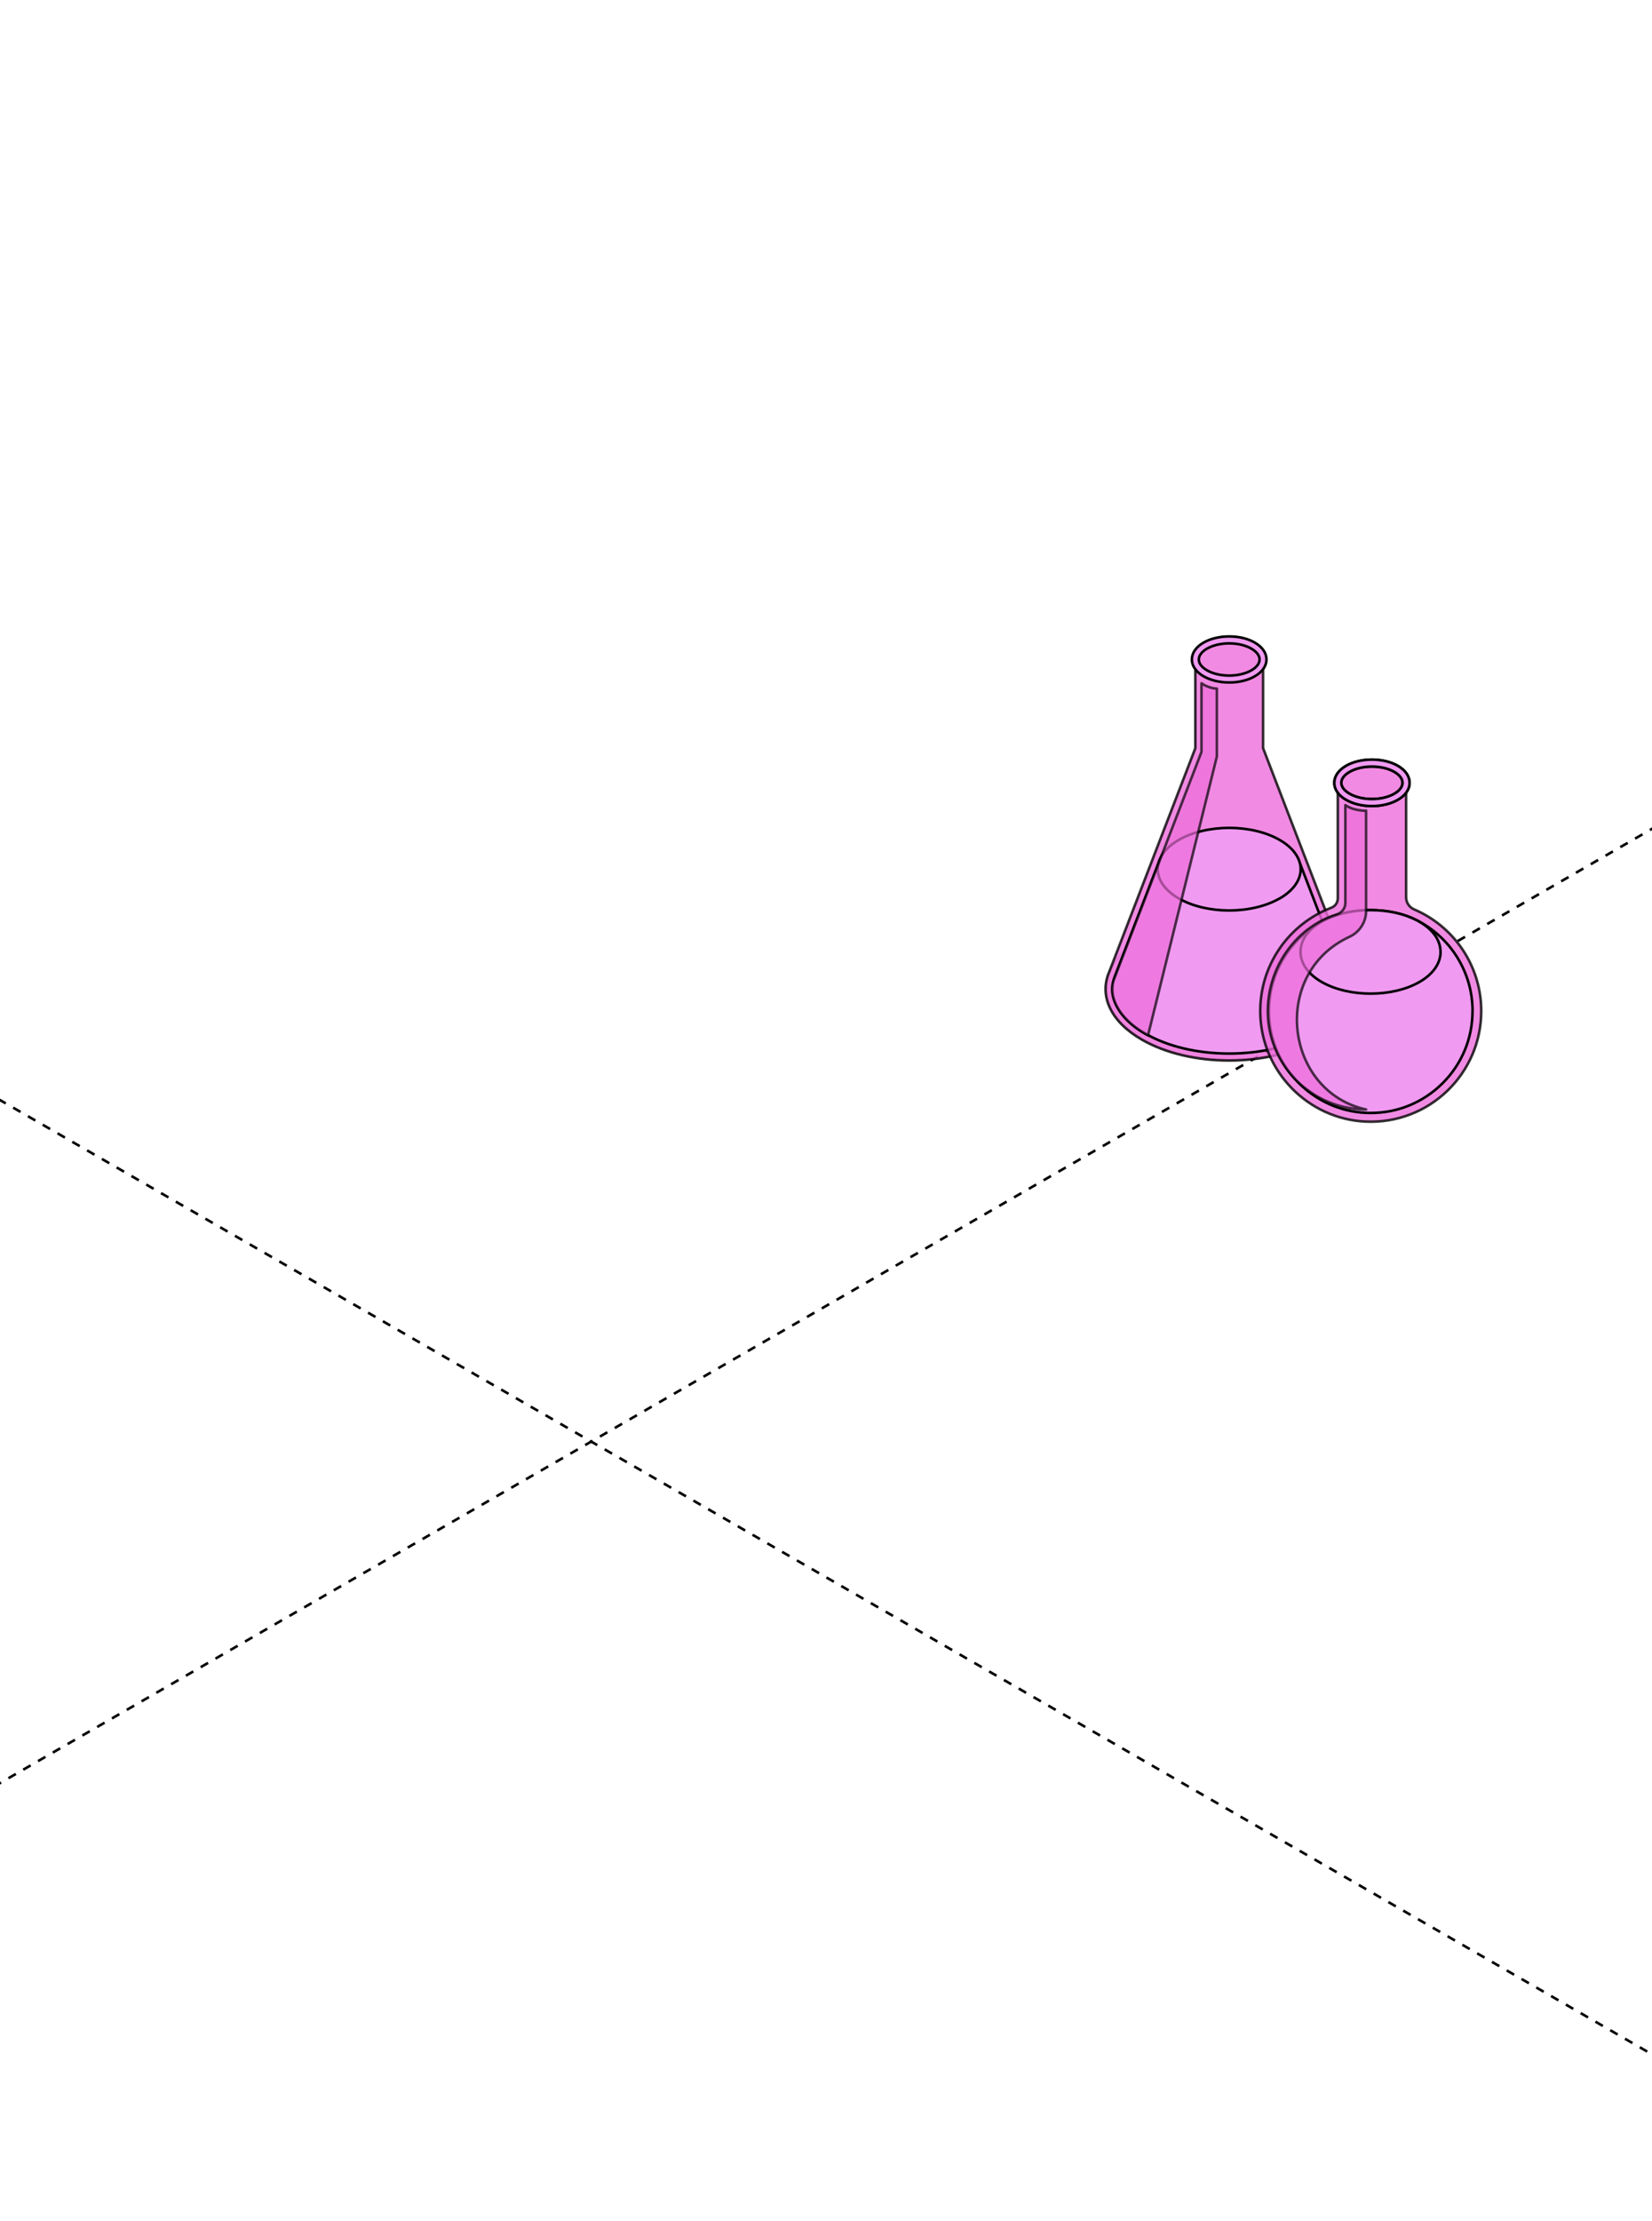 <?xml version="1.0" encoding="UTF-8"?> <svg xmlns="http://www.w3.org/2000/svg" width="387" height="520" viewBox="0 0 387 520" fill="none"><g clip-path="url(#clip0_4639_18435)"><path d="M-367.589 45.343L454.589 519.972" stroke="black" stroke-width="0.6" stroke-linejoin="round" stroke-dasharray="2 2"></path><path d="M644.589 45.343L-177.589 519.972" stroke="black" stroke-width="0.6" stroke-linejoin="round" stroke-dasharray="2 2"></path><path opacity="0.2" d="M308.429 243.381C297.115 249.914 278.78 249.914 267.477 243.381C260.265 239.217 257.658 233.402 259.644 228.041C259.691 227.922 259.727 227.802 259.787 227.683L259.835 227.575C261.055 224.703 263.602 221.975 267.489 219.726C278.804 213.193 297.139 213.193 308.441 219.726C312.101 221.844 314.588 224.392 315.868 227.084C316.131 227.635 316.347 228.185 316.502 228.747C318.009 233.916 315.318 239.408 308.429 243.393V243.381Z" fill="#ED6DDA" stroke="black" stroke-width="0.6" stroke-linejoin="round"></path><path opacity="0.8" d="M308.429 243.381C297.115 249.914 278.78 249.914 267.477 243.381C260.265 239.217 257.658 233.402 259.644 228.042C259.644 228.03 259.787 227.683 259.787 227.683L259.835 227.575L280.024 175.155V154.396C281.602 148.617 294.699 148.102 295.895 154.396V175.155L315.868 227.084L316.502 228.748C318.009 233.917 315.318 239.409 308.429 243.393V243.381Z" fill="#ED6DDA" stroke="black" stroke-width="0.6" stroke-linejoin="round"></path><path d="M314.971 229.262L304.482 201.993H271.413L261.33 228.173L261.294 228.257L261.103 228.759C259.452 233.486 262.132 238.415 268.291 241.981C273.518 244.996 280.502 246.659 287.953 246.659C295.405 246.659 302.389 244.996 307.616 241.981C313.608 238.523 316.275 233.88 314.959 229.262H314.971Z" fill="#F09AF1" stroke="black" stroke-width="0.6" stroke-linejoin="round"></path><path d="M293.97 150.448C292.355 149.514 290.214 149 287.954 149C285.693 149 283.552 149.514 281.938 150.448C280.18 151.465 279.211 152.865 279.211 154.384C279.211 155.198 279.486 155.975 280.024 156.681C280.479 157.292 281.125 157.854 281.938 158.321C283.552 159.254 285.693 159.78 287.954 159.78C290.214 159.78 292.355 159.266 293.97 158.321C294.783 157.854 295.429 157.292 295.883 156.681C296.41 155.975 296.685 155.198 296.685 154.384C296.685 152.865 295.716 151.465 293.958 150.448H293.97ZM287.954 158.165C285.968 158.165 284.127 157.722 282.751 156.933C281.519 156.215 280.838 155.317 280.838 154.396C280.838 153.475 281.519 152.577 282.751 151.859C284.127 151.07 285.98 150.627 287.954 150.627C289.927 150.627 291.781 151.07 293.156 151.859C294.388 152.577 295.07 153.475 295.07 154.396C295.07 155.317 294.388 156.227 293.156 156.933C291.781 157.722 289.927 158.165 287.954 158.165Z" fill="#F09AF1" stroke="black" stroke-width="0.6" stroke-linejoin="round"></path><path d="M299.794 210.321C293.252 214.102 282.655 214.102 276.113 210.321C271.939 207.916 270.432 204.554 271.58 201.455C271.604 201.383 271.628 201.312 271.664 201.252L271.688 201.192C272.393 199.529 273.864 197.949 276.113 196.657C282.655 192.876 293.252 192.876 299.794 196.657C301.911 197.877 303.346 199.349 304.088 200.917C304.243 201.228 304.363 201.551 304.458 201.874C305.331 204.865 303.777 208.036 299.794 210.345V210.321Z" fill="#F09AF1" stroke="black" stroke-width="0.6" stroke-linejoin="round"></path><path opacity="0.7" d="M281.464 159.964V176.03L261.084 228.952L261.037 229.084L260.857 229.539C259.398 233.727 262.66 239.093 268.935 242.405L285.064 177.119V161.206C283.88 161.217 282.206 160.539 281.464 159.964Z" fill="#ED6DDA" stroke="black" stroke-width="0.6" stroke-linejoin="round"></path><path opacity="0.8" d="M329.395 210.034V183.268C328.187 176.915 314.983 177.441 313.392 183.268V210.31C313.392 211.279 312.806 212.152 311.909 212.499C301.922 216.304 294.89 226.104 295.237 237.507C295.643 250.944 306.467 261.963 319.886 262.586C334.741 263.268 347 251.422 347 236.717C347 226.032 340.53 216.855 331.284 212.906C330.136 212.416 329.395 211.291 329.395 210.046V210.034Z" fill="#ED6DDA" stroke="black" stroke-width="0.6" stroke-linejoin="round"></path><path d="M344.955 236.705C344.955 243.082 342.479 249.065 337.97 253.576C335.722 255.825 333.09 257.572 330.244 258.757C327.385 259.941 324.3 260.563 321.118 260.563C320.747 260.563 320.365 260.563 319.982 260.539C307.615 259.977 297.64 249.819 297.282 237.447C297.019 228.568 301.683 220.384 309.194 216.053C309.242 216.029 309.278 215.993 309.326 215.981C310.211 215.478 311.143 215.024 312.1 214.629C314.743 213.612 317.841 213.073 321.082 213.073C325.053 213.073 328.832 213.887 331.787 215.395C339.836 219.415 344.967 227.647 344.967 236.729L344.955 236.705Z" fill="#F09AF1" stroke="black" stroke-width="0.6" stroke-linejoin="round"></path><path d="M327.457 179.295C325.819 178.35 323.666 177.836 321.394 177.836C319.121 177.836 316.957 178.35 315.33 179.295C313.56 180.324 312.579 181.736 312.579 183.268C312.579 184.093 312.866 184.883 313.392 185.589C313.859 186.211 314.505 186.774 315.33 187.24C316.968 188.186 319.121 188.712 321.394 188.712C323.666 188.712 325.831 188.186 327.457 187.24C328.283 186.762 328.929 186.211 329.395 185.589C329.933 184.883 330.208 184.093 330.208 183.268C330.208 181.736 329.228 180.312 327.457 179.295ZM321.394 187.073C319.396 187.073 317.531 186.63 316.143 185.828C314.899 185.111 314.206 184.201 314.206 183.268C314.206 182.335 314.899 181.425 316.143 180.707C317.531 179.906 319.396 179.463 321.394 179.463C323.391 179.463 325.257 179.906 326.644 180.707C327.888 181.425 328.57 182.347 328.57 183.268C328.57 184.189 327.888 185.111 326.644 185.828C325.257 186.63 323.391 187.073 321.394 187.073Z" fill="#F09AF1" stroke="black" stroke-width="0.6" stroke-linejoin="round"></path><path d="M327.457 179.295C325.819 178.35 323.666 177.836 321.394 177.836C319.121 177.836 316.957 178.35 315.33 179.295C313.56 180.324 312.579 181.736 312.579 183.268C312.579 184.093 312.866 184.883 313.392 185.589C313.859 186.211 314.505 186.774 315.33 187.24C316.968 188.186 319.121 188.712 321.394 188.712C323.666 188.712 325.831 188.186 327.457 187.24C328.283 186.762 328.929 186.211 329.395 185.589C329.933 184.883 330.208 184.093 330.208 183.268C330.208 181.736 329.228 180.312 327.457 179.295ZM321.394 187.073C319.396 187.073 317.531 186.63 316.143 185.828C314.899 185.111 314.206 184.201 314.206 183.268C314.206 182.335 314.899 181.425 316.143 180.707C317.531 179.906 319.396 179.463 321.394 179.463C323.391 179.463 325.257 179.906 326.644 180.707C327.888 181.425 328.57 182.347 328.57 183.268C328.57 184.189 327.888 185.111 326.644 185.828C325.257 186.63 323.391 187.073 321.394 187.073Z" fill="#F09AF1" stroke="black" stroke-width="0.6" stroke-linejoin="round"></path><path d="M337.467 222.837C337.467 224.321 336.953 225.733 335.96 227.013C335.099 228.126 333.891 229.143 332.36 229.992C329.322 231.691 325.316 232.625 321.07 232.625C316.824 232.625 312.817 231.679 309.78 229.992C308.249 229.143 307.041 228.126 306.18 227.013C305.187 225.733 304.661 224.321 304.661 222.837C304.661 220.241 306.263 217.848 309.182 216.041C309.229 216.017 309.265 215.981 309.313 215.969C309.469 215.873 309.624 215.778 309.78 215.694C310.497 215.299 311.275 214.94 312.088 214.629C314.731 213.612 317.829 213.073 321.07 213.073C325.041 213.073 328.82 213.887 331.774 215.395C331.966 215.502 332.157 215.598 332.348 215.706C335.649 217.548 337.455 220.085 337.455 222.861L337.467 222.837Z" fill="#F09AF1" stroke="black" stroke-width="0.6" stroke-linejoin="round"></path><path opacity="0.7" d="M320.023 189.789L320.023 213.295C320.023 215.891 318.492 218.225 316.124 219.325C297.562 227.904 300.935 255.562 320.023 259.749C319.437 259.749 318.851 259.725 318.265 259.69C306.855 258.84 297.706 249.543 297.036 238.128C296.402 227.407 303.052 217.231 313.158 214.085C314.354 213.714 315.167 212.613 315.167 211.38L315.168 188.485C316.352 189.346 318.17 189.789 320.023 189.813V189.789Z" fill="#ED6DDA" stroke="black" stroke-width="0.6" stroke-linejoin="round"></path></g><defs><clipPath id="clip0_4639_18435"><rect width="387" height="520" rx="16" fill="white"></rect></clipPath></defs></svg> 